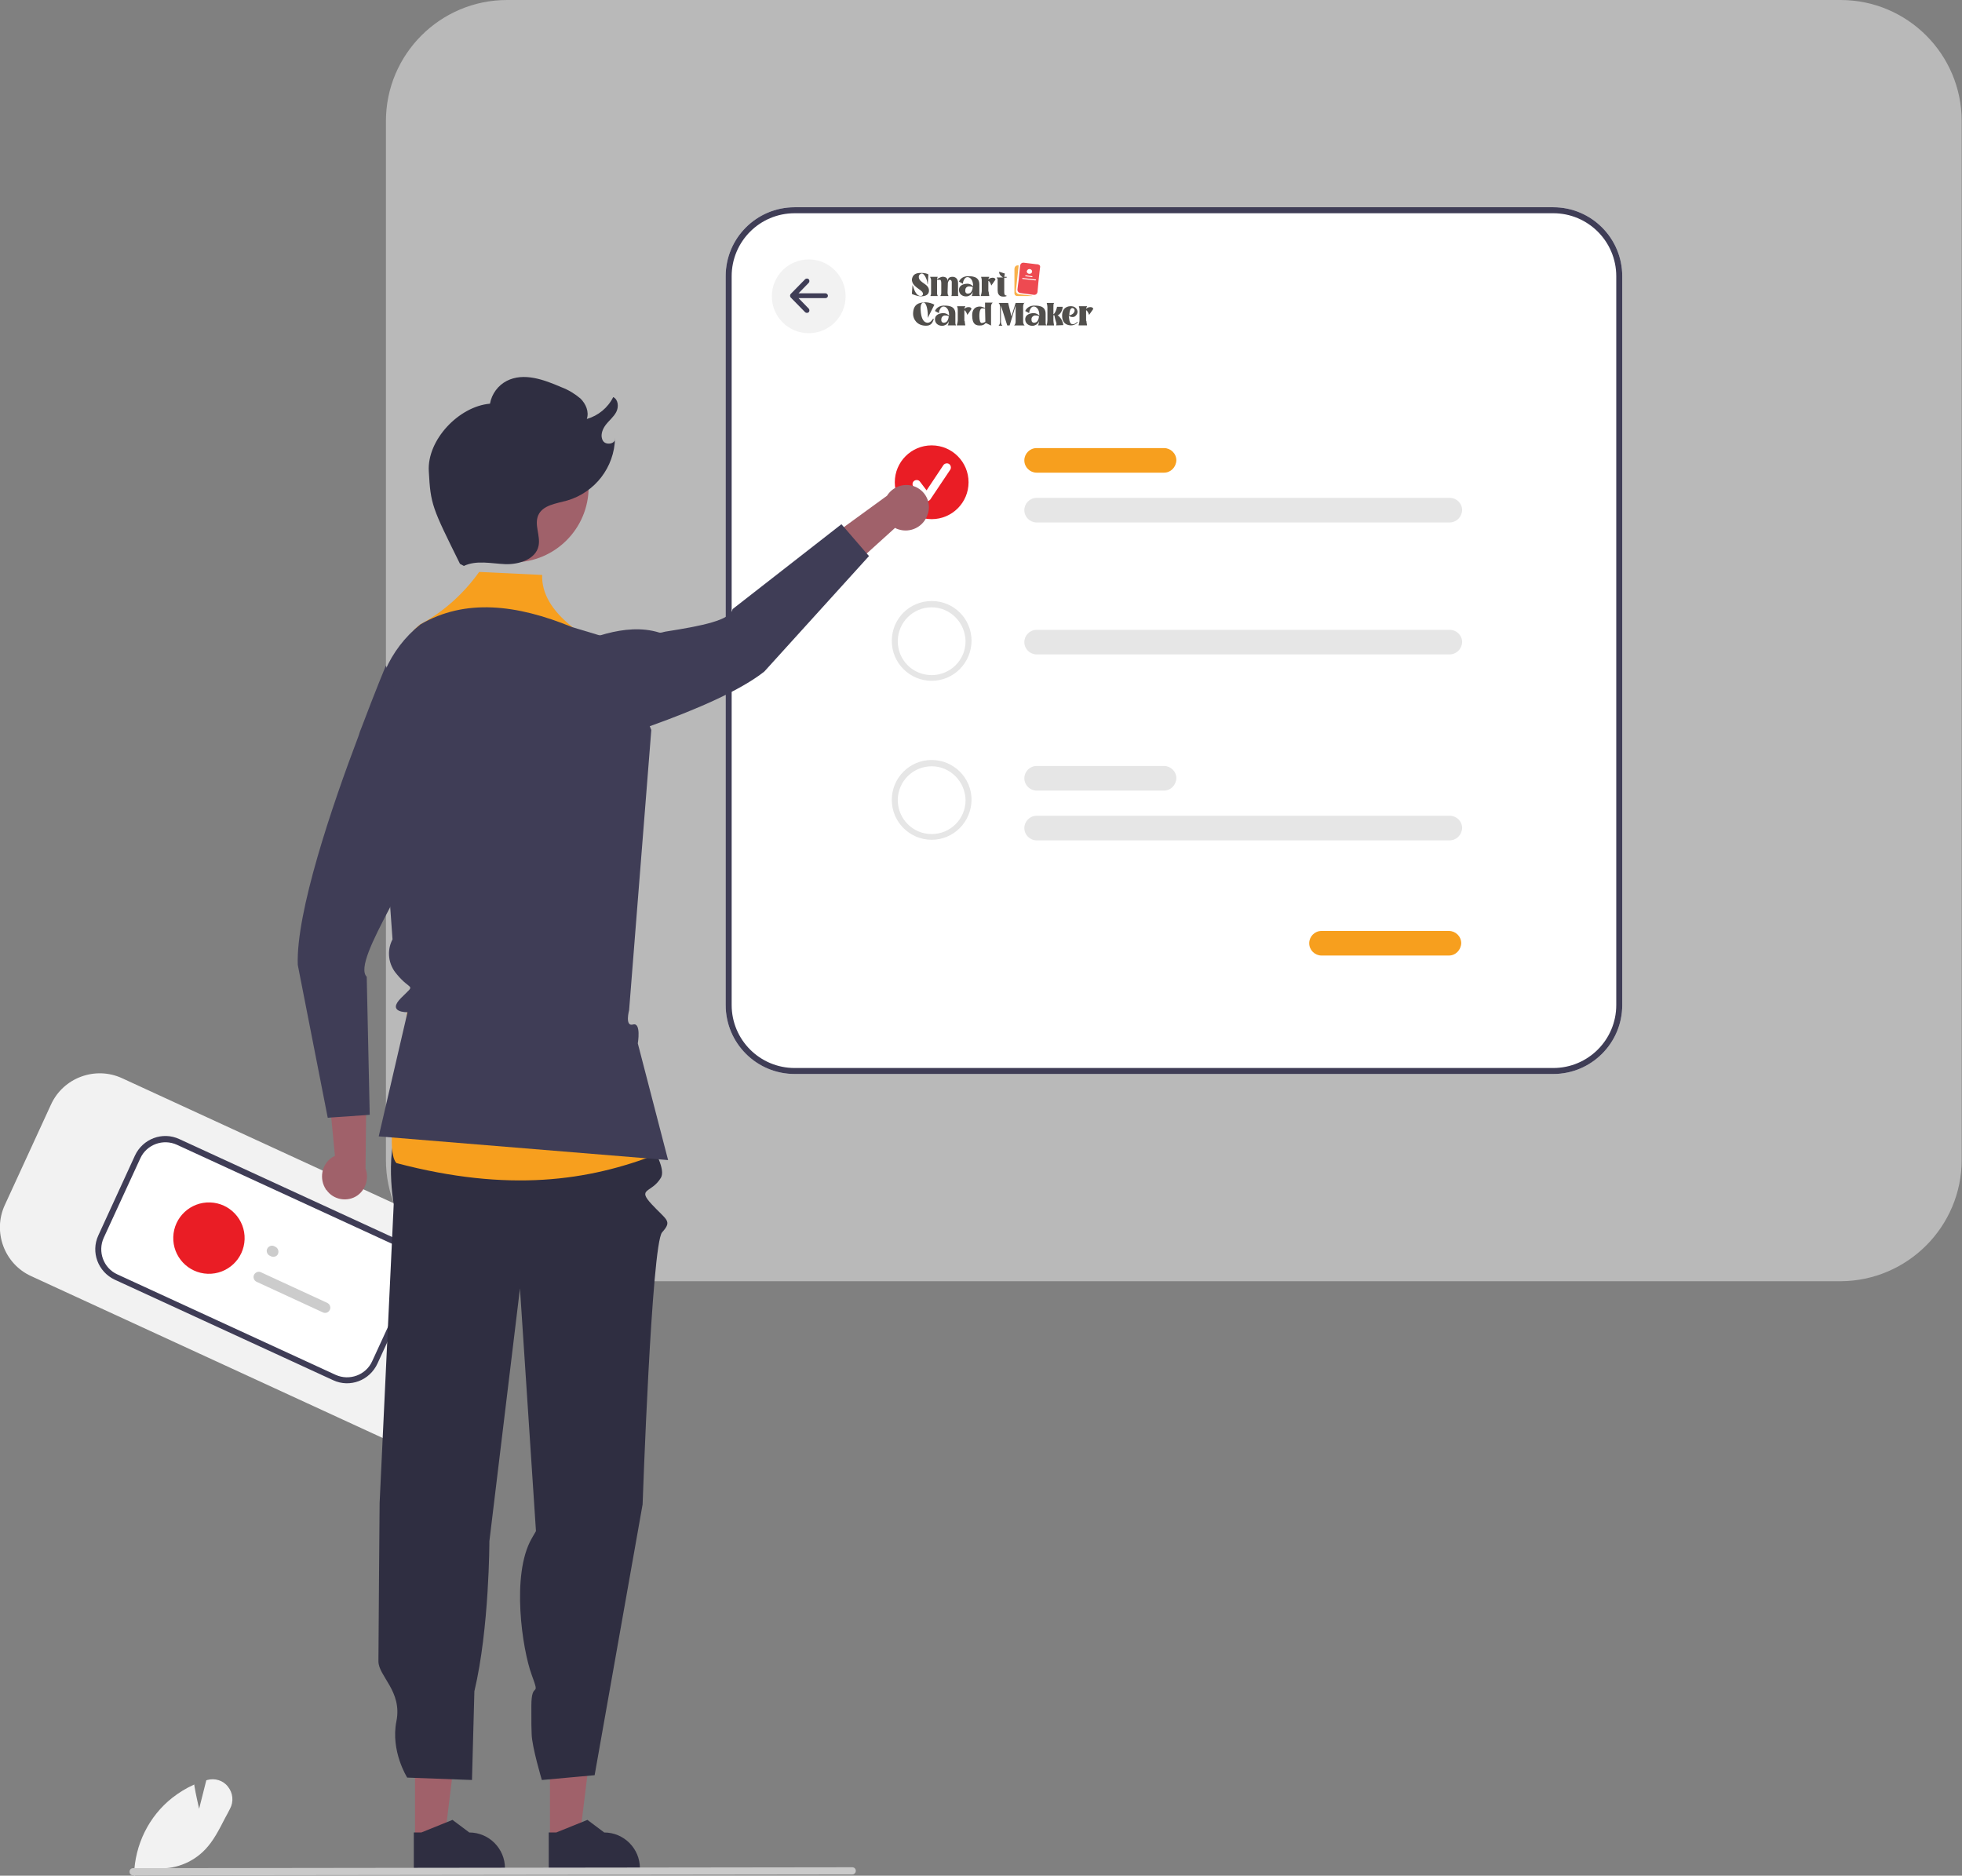 <svg version="1.1" id="Layer_1" xmlns="http://www.w3.org/2000/svg" x="0" y="0" viewBox="0 0 654.3 625.4" style="enable-background:new 0 0 654.3 625.4" xml:space="preserve"><rect x="0" y="0" width="654.3" height="625.4" fill="#808080" stroke="none"/><style>.st0{fill:#f2f2f2}.st1{fill:#fff}.st2{fill:#3f3d56}.st3{fill:#ccc}.st4{fill:#ea1d25}.st6{fill:#f79f1e}.st7{fill:#e6e6e6}.st8{fill:#a0616a}.st9{fill:#2f2e41}.st12{fill:#26231f}</style><path class="st0" d="M130.1 480.6 10.4 425.5c-9-4.1-12.9-14.8-8.8-23.7L17 368.3c4.1-9 14.8-12.9 23.7-8.8l119.7 55.1c9 4.1 12.9 14.8 8.8 23.7l-15.4 33.5c-4.1 9-14.7 12.9-23.7 8.8z"/><path class="st1" d="m111.5 459.3-72.8-33.5c-5.1-2.4-7.3-8.4-5-13.5l12.2-26.5c2.4-5.1 8.4-7.3 13.5-5l72.8 33.5c5.1 2.4 7.3 8.4 5 13.5L125 454.3c-2.4 5.1-8.4 7.4-13.5 5z"/><path class="st2" d="m111.1 460.2-72.8-33.5c-5.6-2.6-8.1-9.2-5.5-14.8L45 385.3c2.6-5.6 9.2-8.1 14.8-5.5l72.8 33.5c5.6 2.6 8.1 9.2 5.5 14.8l-12.2 26.5c-2.6 5.7-9.2 8.2-14.8 5.6zM59 381.7c-4.6-2.1-10.1-.1-12.2 4.5l-12.2 26.5c-2.1 4.6-.1 10.1 4.5 12.2l72.8 33.5c4.6 2.1 10.1.1 12.2-4.5l12.2-26.5c2.1-4.6.1-10.1-4.5-12.2L59 381.7z"/><path class="st3" d="m90.4 418.9-.4-.2c-.9-.4-1.3-1.5-.9-2.3.4-.9 1.5-1.3 2.3-.9l.4.2c.9.4 1.3 1.5.9 2.4-.3.8-1.4 1.2-2.3.8zM107.7 437.6l-22.1-10.2c-.9-.4-1.3-1.5-.9-2.3.4-.9 1.5-1.3 2.3-.9l22.1 10.2c.9.4 1.3 1.5.9 2.3-.4.9-1.4 1.3-2.3.9z"/><circle transform="scale(1) rotate(-88.093 69.65 412.77)" class="st4" cx="69.6" cy="412.8" r="11.9"/><path d="M613.8 427.2H169.1c-22.3 0-40.4-18.1-40.4-40.4V40.4c0-22.3 18.1-40.4 40.4-40.4h444.7c22.3 0 40.4 18.1 40.4 40.4v346.3c0 22.3-18.1 40.4-40.4 40.5z" style="opacity:.5;fill:#f2f2f2"/><path class="st1" d="M518 358.1H265c-12.7 0-23-10.3-23-23v-243c0-12.7 10.3-23 23-23h253c12.7 0 23 10.3 23 23v243c0 12.7-10.3 23-23 23z"/><path class="st2" d="M518 358.1H265c-12.7 0-23-10.3-23-23v-243c0-12.7 10.3-23 23-23h253c12.7 0 23 10.3 23 23v243c0 12.7-10.3 23-23 23zm-253-287c-11.6 0-21 9.4-21 21v243c0 11.6 9.4 21 21 21h253c11.6 0 21-9.4 21-21v-243c0-11.6-9.4-21-21-21H265z"/><path class="st6" d="M388.2 157.6h-42.5c-2.2 0-4.1-1.8-4.1-4.1 0-2.2 1.8-4.1 4.1-4.1h42.5c2.2 0 4.1 1.8 4.1 4.1-.1 2.3-1.9 4.1-4.1 4.1zM483.2 318.6h-42.5c-2.2 0-4.1-1.8-4.1-4.1 0-2.2 1.8-4.1 4.1-4.1h42.5c2.2 0 4.1 1.8 4.1 4.1-.1 2.3-1.9 4.1-4.1 4.1z"/><path class="st7" d="M483.4 174.2H345.7c-2.2 0-4.1-1.8-4.1-4.1 0-2.2 1.8-4.1 4.1-4.1h137.8c2.2 0 4.1 1.8 4.1 4.1-.1 2.3-1.9 4.1-4.2 4.1z"/><circle class="st4" cx="310.7" cy="160.8" r="12.3"/><circle class="st0" cx="269.7" cy="98.8" r="12.3"/><path class="st1" d="M309 167.2c-.4 0-.8-.2-1.1-.5l-3.3-4.5c-.5-.6-.3-1.5.3-1.9s1.5-.3 1.9.3l2.2 2.9 5.6-8.4c.4-.6 1.3-.8 1.9-.4.6.4.8 1.3.4 1.9l-6.7 10c-.3.3-.7.6-1.2.6z"/><path class="st7" d="M483.4 218.2H345.7c-2.2 0-4.1-1.8-4.1-4.1 0-2.2 1.8-4.1 4.1-4.1h137.8c2.2 0 4.1 1.8 4.1 4.1-.1 2.3-1.9 4.1-4.2 4.1zM310.7 227c-7.3 0-13.3-5.9-13.3-13.3s5.9-13.3 13.3-13.3 13.3 5.9 13.3 13.3c-.1 7.4-6 13.3-13.3 13.3zm0-24.5c-6.2 0-11.3 5-11.3 11.3s5 11.3 11.3 11.3c6.2 0 11.3-5 11.3-11.3-.1-6.2-5.1-11.3-11.3-11.3zM388.2 263.6h-42.5c-2.2 0-4.1-1.8-4.1-4.1 0-2.2 1.8-4.1 4.1-4.1h42.5c2.2 0 4.1 1.8 4.1 4.1-.1 2.3-1.9 4.1-4.1 4.1zM483.4 280.2H345.7c-2.2 0-4.1-1.8-4.1-4.1 0-2.2 1.8-4.1 4.1-4.1h137.8c2.2 0 4.1 1.8 4.1 4.1-.1 2.3-1.9 4.1-4.2 4.1zM310.7 280c-7.3 0-13.3-5.9-13.3-13.3 0-7.3 5.9-13.3 13.3-13.3 7.3 0 13.3 5.9 13.3 13.3-.1 7.4-6 13.3-13.3 13.3zm0-24.5c-6.2 0-11.3 5-11.3 11.3 0 6.2 5 11.3 11.3 11.3 6.2 0 11.3-5 11.3-11.3-.1-6.2-5.1-11.3-11.3-11.3z"/><path class="st2" d="M275.3 97.8h-9l3.4-3.5c.3-.3.3-.9 0-1.2s-.9-.3-1.2 0l-4.8 4.9c-.3.3-.3.9 0 1.2l4.8 4.9c.3.3.9.3 1.2 0 .3-.3.3-.9 0-1.2l-3.4-3.5h9c.5 0 .8-.4.8-.8s-.4-.8-.8-.8z"/><path class="st8" d="M183.4 612.9h9.9l4.7-38.2h-14.6z"/><path class="st9" d="M183 623.3h30.4v-.4c0-6.5-5.3-11.9-11.9-11.9l-5.6-4.2-10.4 4.2H183v12.3z"/><path class="st8" d="M138.4 612.9h9.9l4.7-38.2h-14.6z"/><path class="st9" d="M138 623.3h30.4v-.4c0-6.5-5.3-11.9-11.9-11.9l-5.6-4.2-10.4 4.2H138v12.3zM207.5 367.7s16 19.8 12.9 25-8.1 3.4-3.1 8.8 7 5.5 3.5 9.4-6.5 90.7-6.5 90.7l-16 90.3-17.6 1.6s-3.3-11-3.4-15.3c-.1-4.3-.1-.6-.1-9.4 0-8.9 3.2-2 .1-10.4s-6.9-33.3 0-45.4c6.9-12.1 1.5-1.5 1.5-1.5l-5.4-81.9-10.2 84.3s0 29-5 50l-.8 29.6-21.6-.8s-5.6-8.8-3.6-18.8-6-15-6-20 .4-52.8.4-52.8l4.7-99.6s-4.1-22.6 4.9-31.6 71.3-2.2 71.3-2.2z"/><path class="st6" d="m159.8 190.7 21 1c-.2 6.1 3.2 11.9 10 17.3l11.4 11.8 3 26-3 98 17 40c-22.8 8.9-49.5 12.9-87 3-4.2-4.5 1.2-30.8 3.6-50.4 0 0 5.3-8.2.5-14.1s1.9-42.6 1.9-42.6l2-41c-1.1-13.3-10.6-23.3-.1-31.5 7.8-4.2 14.5-10.2 19.7-17.5z"/><path class="st2" d="m190.8 209.1 14.3 4.3 12.1 30-7.4 93.4s-1.5 5.6 1.3 4.8 1.6 6.3 1.6 6.3l10.1 38.9-96.5-7.9 9.6-41.4s-7.1.2-2.1-4.8 3.3-2-1.5-7.9c-2.8-3.2-3.4-7.8-1.4-11.6l-2.1-29.3-3.5-41.2c-1.1-13.3 4.5-26.2 14.9-34.5 14.9-8.7 32.1-6.7 50.6.9z"/><path class="st8" d="M108.7 396.6c-2.3-3.5-1.5-8.2 1.9-10.6.3-.2.7-.4 1.1-.6l-2.6-26.9 13.2-6.1-.4 37.2c1.2 3.3.1 7-2.7 9-3.3 2.3-8 1.5-10.3-1.8-.1 0-.2-.1-.2-.2z"/><path class="st2" d="m99.3 321.7 10 51 1.2-.1 11.6-.8 1.2-.1-1-46c-2.7-2.7 1.9-12 7.8-23.2 2.2-4.1 4.6-8.5 6.9-13l1.2-2.4c2.9-5.5 5.4-11.1 7.5-17l-16.6-47-.4-1.2s-3.5 8.4-8.1 20.6c-.4.9-.7 1.8-1 2.8-9 23.7-20.9 58.9-20.3 76.4z"/><path class="st8" d="M309.3 171.7c-1.4 4-5.7 6.1-9.7 4.8-.4-.1-.8-.3-1.1-.5l-20 18.1-12.8-6.9 30.1-21.9c1.9-3 5.5-4.3 8.9-3.2 3.9 1.3 6 5.5 4.7 9.3-.1.2-.1.2-.1.3z"/><path class="st2" d="M157.4 260s29.7-7.3 57.2-17.1c.7-.3 1.4-.5 2.2-.8 15.7-5.6 30.3-12 38.1-18.2l34.9-38.5-.8-.9-7.6-8.8-.8-.9-36.3 28.3c-.6 3.7-10.3 5.6-22.4 7.5-.7.1-1.4.5-2.1.3-11.4-3.5-24.3 2.3-33.9 6.6L157.4 260z"/><circle class="st8" cx="171.2" cy="162.4" r="25.1"/><path class="st9" d="M154.7 188.7c4.2-2 9.1-.8 13.7-.6s10.3-1.6 11.2-6.1c.7-3.4-1.5-7-.1-10.2 1.5-3.4 6-3.9 9.6-4.9 9.3-2.7 15.8-11.1 16-20.8.3 1.9-3 2.5-4 .9s-.3-3.7.8-5.2 2.7-2.7 3.6-4.4.7-4.2-1-5c-1.8 3.6-5 6.2-8.8 7.3.8-2.4-.3-5-2.1-6.8-1.9-1.6-4-2.9-6.4-3.8-5.8-2.5-12.5-5-18.2-2.1-2.9 1.5-5 4.3-5.6 7.6-10.4.9-21 12.1-20.4 22.5.6 11.2 1.1 12.1 10.4 30.9"/><path class="st0" d="M44.7 625.4v-.3c.3-10 4.9-19.5 12.8-25.7 2.2-1.7 4.6-3.2 7.1-4.3l.2-.1v.3c.5 3.1 1.3 6.3 1.6 7.8l2.4-9.5.3-.1c2.5-.7 5.3.1 6.9 2.2 1.7 2.1 2 5 .7 7.4-.6 1.1-1.1 2.2-1.7 3.2-1.9 3.7-3.8 7.5-6.6 10.4-4.3 4.5-10.5 6.8-16.7 6.2l-7 2.5z"/><path d="m284.2 625-239.8.3c-.7 0-1.2-.5-1.2-1.2s.5-1.2 1.2-1.2l239.8-.3c.7 0 1.2.5 1.2 1.2s-.6 1.2-1.2 1.2z" style="fill:#cacaca"/><g style="opacity:.8"><path class="st12" d="M307.4 91c.8 0 1.8.2 2.2.5l-.2 3.2h-.1c0-1.4-1.1-3.7-2-3.5-.3.1-.9.4-.9 1.1 0 2.1 3.4 2.2 3.4 4.6 0 1.2-.9 1.9-2.7 1.9-1 0-2.4-.5-3-.8l.2-2.9.1.1c.4 1.2 1 3.4 2.6 3.5.6 0 1-.5.7-1.1-.4-1.1-3.6-2-3.6-4.4.2-1.4 1-2.3 3.3-2.2zM316 97.6c0 .3.1.9.3 1v.1h-2.7v-.1c.2-.2.3-.4.3-1v-3.3c0-.7-.3-1-.3-1h-1.1v4.6c0 .2.1.6.2.7v.1h-2.4v-.1c.1-.2.2-.4.2-.7v-4.6c0-.2-.1-.5-.3-.9v-.1h2.5v.1c-.1.1-.2.3-.2.7.4-.3 1.2-.7 1.6-.8.9-.1 2 .2 1.9 1.5.1-1.2.7-1.4 1.4-1.5 1.1-.1 2.1.5 2.1 2.1v3.5c0 .4 0 .7.1.7v.1h-2.3v-.1c.1-.2.1-.4.1-.8V94c0-.4-.3-.7-.6-.7s-.5.4-.7 1l-.1 3.3zM324 98.7c.2-.2.3-.5.3-.7l.1-.7c-.5 1.1-1.1 1.3-1.8 1.5-1.3.2-2.7-.5-2.8-2-.1-1.5 1.3-2.2 2.9-2.2.6 0 1.5.4 1.8.9v-.6c-.1-1.5-.9-2.5-1.9-2.5-1 0-1.5 1.6-1.5 2.2l-1.3-.7c.3-.7 1.1-1.7 2.8-1.8 1.3 0 4-.1 4 2.7v3c0 .6.1.5.2.9H324zm-2.1-1.6c.1.9.9.9 1.4.7.6-.2 1-1 1.1-2-.4-.4-1.3-.3-1.5-.3-.9.3-1 .8-1 1.6zM329.7 97.2c0 .2.1.9.2 1.4v.1h-2.8v-.1c.2-.8.3-1.1.3-1.5v-3.5c0-.5 0-.6-.2-1.2v-.1h2.7v.2c-.2.1-.2.3-.3.7.3-.3.7-.6 1.4-.6 1 0 .9.6 1 .6l-1.4 2c-.2-.7-.8-1.7-1-1.5v3.5zM335.1 91.2s-.2 1-.2 1.1h.8v.3h-.8v4.8c0 1.1.4 1.1.7 1.1l.1.2c-.1 0-.3.2-.9.2-.5 0-2.1.1-2.1-2.1v-4h-.3v-.3h2.1s-1.4-.7-1.3-1.9l1.9.6zM309.4 106c.1-2-.3-5.1-1.4-5.1-1.1 0-1.1 1.8-.9 3.4.3 2.3 1.1 3.2 2.1 3.3.9.1 1.6-.7 2-1.4l.2.3c-.5 1.3-1 2.1-2.6 2.1-3 0-4.3-2.2-4.3-3.9 0-3.4 2.1-3.9 4.3-3.9.8 0 2.2.4 2.8.8l-2.2 4.4zM316 108.5c.2-.2.3-.5.3-.7l.1-.7c-.5 1.1-1.1 1.3-1.8 1.5-1.3.2-2.7-.5-2.8-2-.1-1.5 1.3-2.2 2.9-2.2.6 0 1.5.4 1.8.9v-.6c-.1-1.5-.9-2.5-1.9-2.5-1 0-1.5 1.6-1.5 2.2l-1.3-.7c.3-.7 1.1-1.7 2.8-1.8 1.3 0 4-.1 4 2.7v3c0 .6.1.5.2.9H316zm-2.1-1.7c.1.9.9.9 1.4.7.6-.2 1-1 1.1-2-.4-.4-1.3-.3-1.5-.3-.9.3-1 .9-1 1.6zM321.7 107c0 .2.1.9.2 1.4v.1h-2.8v-.1c.2-.8.3-1.1.3-1.5v-3.5c0-.5 0-.6-.2-1.2v-.1h2.7v.2c-.2.1-.2.3-.3.7.3-.3.7-.6 1.4-.6 1 0 .9.6 1 .6l-1.4 2c-.2-.7-.8-1.7-1-1.5v3.5zM330.7 108.6c-.8-.3-1.4-.7-2-.9-.3.3-.6.7-1.4.8-1.9.2-3.1-.4-3.1-3.4 0-1.8.9-2.9 2.6-2.9.7 0 1.4.4 1.7.5v-1.8h2.5v.1c-.5.4-.5.9-.5 1.7v5.9zm-3.1-5.8c-.6 0-1 .7-1 2.6 0 1.5.3 2.3.8 2.3.4 0 1.2-.3 1.2-.5 0-.3-.1-4.2-.1-4.4 0 .1-.3.1-.9 0zM341.7 100.9c-.4.3-.5 1-.5 1.3v5c0 .4.1 1 .5 1.3h-3.5c.4-.3.5-.9.5-1.3v-5.3l-2 6.6h-.8l-2.1-6.6v5.4c0 .4.1 1 .5 1.3H333c.4-.3.5-.9.5-1.3v-5c0-.4-.1-1-.5-1.3h3.2l1.1 4.5 1.4-4.5h3zM346.1 108.5c.2-.2.3-.5.3-.7l.1-.7c-.5 1.1-1.1 1.3-1.8 1.5-1.3.2-2.7-.5-2.8-2-.1-1.5 1.3-2.2 2.9-2.2.6 0 1.5.4 1.8.9v-.6c-.1-1.5-.9-2.5-1.9-2.5-1 0-1.5 1.6-1.5 2.2l-1.3-.7c.3-.7 1.1-1.7 2.8-1.8 1.3 0 4-.1 4 2.7v3c0 .6.1.5.2.9h-2.8zm-2.1-1.7c.1.9.9.9 1.4.7.6-.2 1-1 1.1-2-.4-.4-1.3-.3-1.5-.3-.9.3-1.1.9-1 1.6zM354.6 108.4l-2.4.1.1-.4c.1-.4-.3-.9-.7-3h-.3v1.8c0 .2.1 1.1.2 1.5v.1H349v-.1c.2-.2.3-1.2.3-1.6v-4.4c0-.4-.1-1-.2-1.2v-.2h2.4v.1c-.2.2-.2.6-.2 1.2v2.5c.6-.3 1.2-2.1 1.2-2.5h1.9c-.1 1.8-1.3 2.8-1.7 2.8 1.8 1.3 1.9 3.3 1.9 3.3z"/><path class="st12" d="M357.8 108.1c.7 0 1.1-.5 1.5-.8l.1.2c0-.1-.7 1-2.3 1-1.9-.1-2.9-1.2-2.9-3.2 0-2.7 1.8-3.3 3.2-3.2 1.6.1 2.7 1.9 1.3 3.2-.7.8-2.1.2-2.3 0 .2.5 0 2.9 1.4 2.8zm-.9-4.8c-.3.8-.3 1.7-.3 1.9.2-.1.7-.2 1.2-.6.7-.6.7-1.4.3-1.7-.3-.3-.9-.3-1.2.4zM362.3 107c0 .2.1.9.2 1.4v.1h-2.8v-.1c.2-.8.3-1.1.3-1.5v-3.5c0-.5 0-.6-.2-1.2v-.1h2.7v.2c-.2.1-.2.3-.3.7.3-.3.7-.6 1.4-.6 1 0 .9.6 1 .6l-1.4 2c-.2-.7-.8-1.7-1-1.5v3.5z"/><path d="M344.3 98.7h-4.9c-.6 0-1-.2-1.1-.8v-8.2c0-.6.4-1.3 1.2-1.2h.2c-.1 1.3-.3 2.5-.4 3.8-.2 1.5-.3 3-.5 4.5-.1.6.3 1.2 1.1 1.3 1.4.1 2.8.3 4.2.5.1 0 .1 0 .2.1z" style="fill:#f79d1e"/><path class="st4" d="M346.3 88.2c-.2-.1-.4-.1-.7-.1-1.4-.2-2.7-.3-4.1-.5-.7-.1-1.2.3-1.3 1-.1 1-.2 1.9-.3 2.9-.1 1.1-.2 2.3-.4 3.4-.1.6-.1 1.1-.2 1.7 0 .6.4 1 .9 1.1l4.5.6c.7.1 1.2-.3 1.3-1l.3-3.3.3-2.7c.1-.6.1-1.3.2-1.8.2-.8 0-1.1-.5-1.3zm-3 1.5c.5 0 .9.4.9.8 0 .5-.4.8-.9.8s-.9-.4-.9-.8c.1-.5.5-.8.9-.8zm-1.2 2.1 2.1.3c.1 0 .1.1.1.2s-.1.1-.2.1l-2.1-.3c-.1 0-.1-.1-.1-.2 0 0 .1-.1.2-.1zm3.2 1.7L341 93c-.1 0-.1-.1-.1-.2s.1-.1.2-.1l4.3.5c.1 0 .1.1.1.2-.1 0-.1.1-.2.1z"/></g></svg>